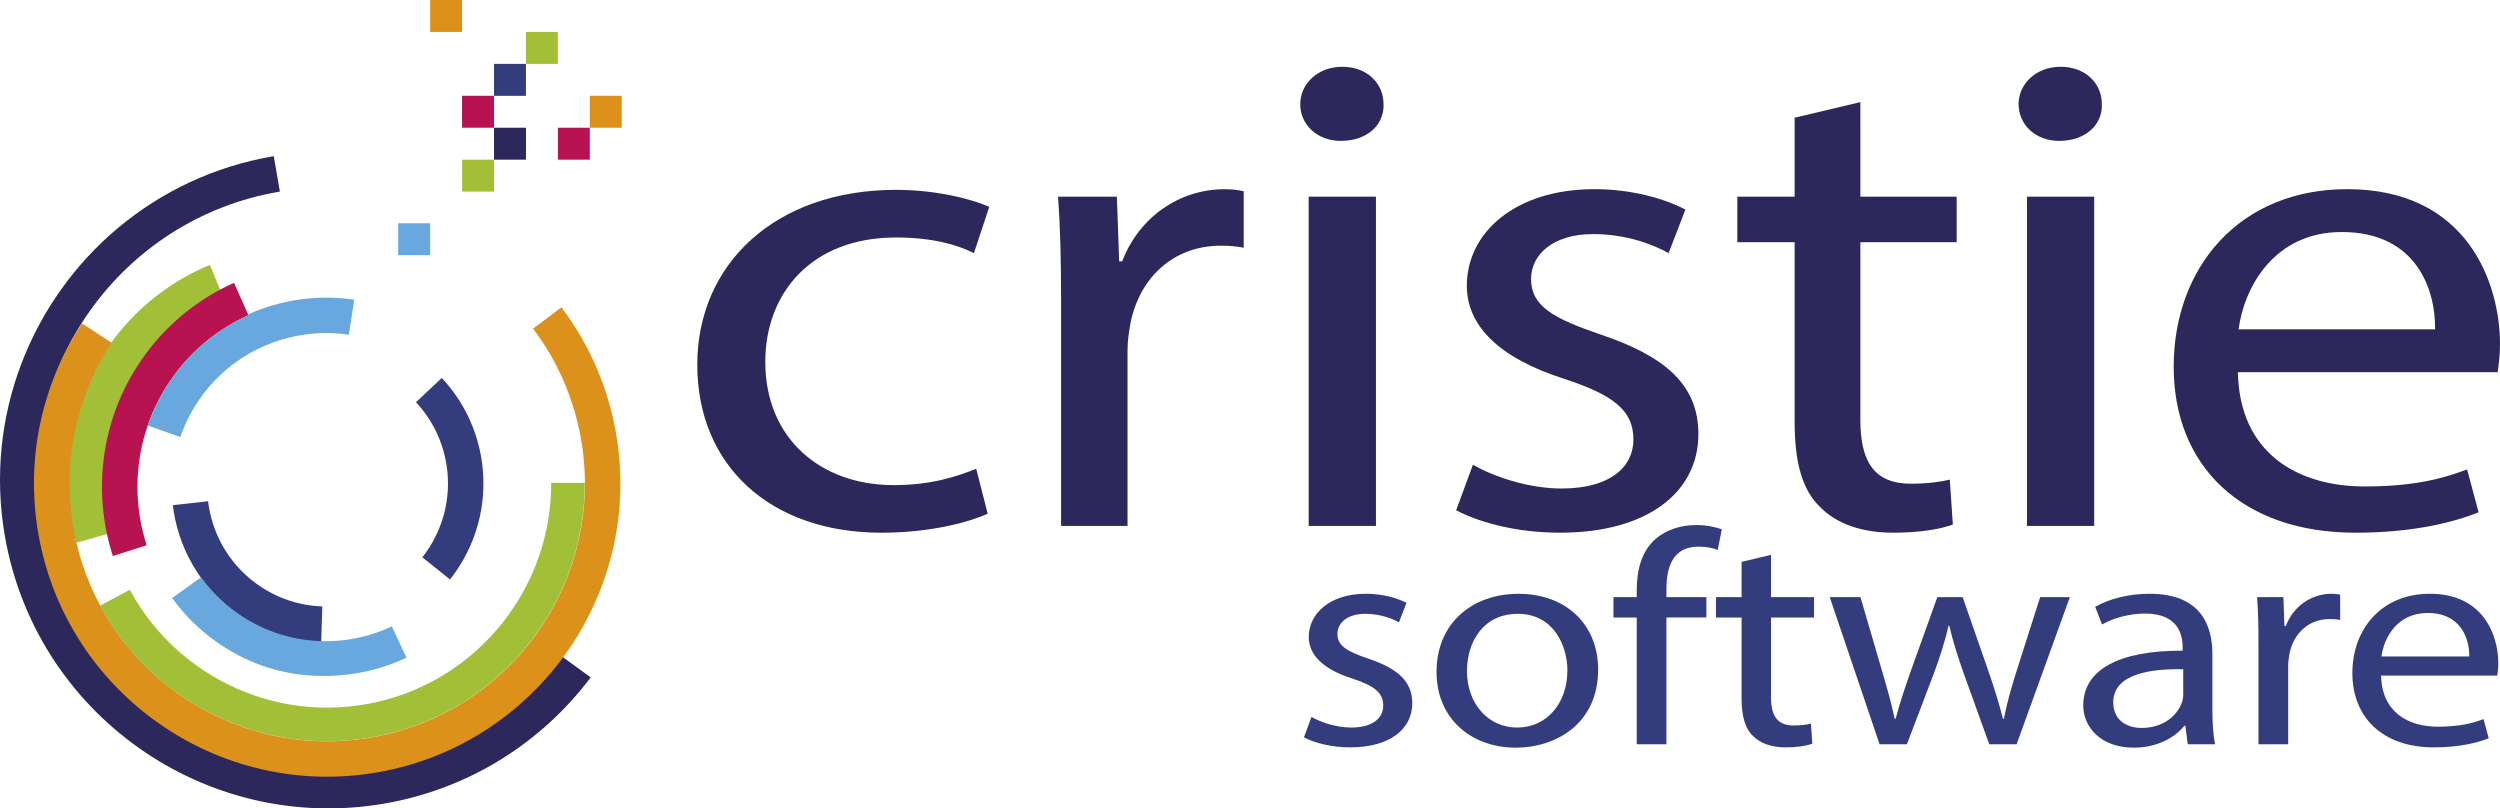 <?xml version="1.0" encoding="UTF-8"?>
<svg xmlns="http://www.w3.org/2000/svg" id="a" width="581.51" height="188.04" viewBox="0 0 581.51 188.04">
  <defs>
    <style>.b{fill:#68a8de;}.c{fill:#b71351;}.d{fill:#333d7e;}.e{fill:#dc911b;}.f{fill:#a2c037;}.g{fill:#2c285b;}</style>
  </defs>
  <g>
    <path class="g" d="m1.09,124.45c7.06,41.52,46.58,69.56,88.11,62.5,20-3.4,36.88-14.33,48.2-29.39l-6.74-4.9c-10.09,13.36-25.09,23.06-42.86,26.08-36.99,6.29-72.2-18.69-78.49-55.68C3.02,86.07,28,50.86,64.99,44.58c.04,0,.07,0,.11-.02l-1.42-8.22s-.06,0-.09,0c-13.76,2.34-26.04,8.25-36.06,16.61C7.33,69.82-3.63,96.69,1.09,124.45"></path>
    <path class="d" d="m54.66,142.35c6.06,4.45,13.05,6.71,20.05,6.95l.26-8.24c-5.38-.19-10.77-1.94-15.43-5.36-6.45-4.73-10.25-11.73-11.14-19.11l-8.2.91c1.14,9.59,6.08,18.7,14.46,24.85"></path>
    <path class="f" d="m27.04,78.15c-11.05,14.12-13.9,32.07-9.27,48.11l8.18-2.34c-2.7-9.33-2.39-19.43,1.13-28.71,1.58-4.15,3.79-8.14,6.67-11.81,4.98-6.36,11.33-11.03,18.3-13.91l-.08-.2-3.14-7.68c-4.22,1.74-8.24,4.02-11.95,6.84-3.61,2.73-6.92,5.97-9.84,9.7"></path>
    <path class="e" d="m8.7,122.81c5.7,37.17,40.58,62.77,77.75,57.06,37.17-5.7,62.76-40.58,57.06-77.75-1.77-11.52-6.35-21.93-12.92-30.64l-6.59,4.96c5.78,7.66,9.8,16.81,11.36,26.94.46,3,.69,5.99.7,8.95.09,29.15-21.18,54.85-50.85,59.4-25.71,3.95-50.17-9.15-61.87-30.83-3.17-5.87-5.4-12.37-6.47-19.32-2.33-15.18,1.28-29.92,9.09-41.86l-6.91-4.51c-8.9,13.57-13,30.33-10.35,47.6"></path>
    <path class="c" d="m33.8,82.45c-10.28,14.01-12.51,31.49-7.55,46.88l7.86-2.51c-2.89-8.96-2.89-18.75.24-27.84,1.4-4.07,3.43-8,6.11-11.64,4.63-6.31,10.64-11.02,17.32-14.02l-.08-.19-3.27-7.35c-4.03,1.81-7.86,4.14-11.38,6.98-3.43,2.76-6.54,6-9.25,9.69"></path>
    <path class="b" d="m59.73,154.37h0c6.81,2.67,14.46,3.49,22.21,2.39,4.48-.64,8.71-1.93,12.6-3.78l-3.39-7.29c-3.19,1.52-6.66,2.58-10.33,3.1-13.6,1.93-26.53-4.08-34.08-14.5l-6.7,4.81c4.96,6.87,11.82,12.18,19.69,15.27"></path>
    <path class="f" d="m85.17,171.72c29.67-4.55,50.94-30.25,50.85-59.4h-7.82c.03,8.49-2.02,16.63-5.73,23.86-7.38,14.39-21.32,25.18-38.49,27.81-9.21,1.41-18.23.31-26.37-2.79-11.63-4.43-21.45-12.93-27.43-24.02l-6.89,3.7c11.71,21.68,36.17,34.78,61.88,30.84"></path>
    <path class="d" d="m96.76,93.55c3.67,3.94,6.24,8.98,7.12,14.7,1.21,7.9-1.05,15.55-5.64,21.39l6.44,5.15c5.98-7.58,8.93-17.52,7.35-27.79-1.14-7.43-4.48-13.98-9.27-19.09l-6,5.64Z"></path>
    <path class="b" d="m40.47,87.34c-2.68,3.65-4.71,7.58-6.11,11.64l7.59,2.67c1.15-3.34,2.81-6.57,5.01-9.56,8.12-11.07,21.46-16.11,34.19-14.23l1.25-8.15c-8.38-1.25-16.98-.05-24.69,3.42l.08.19c-3.38,1.52-6.6,3.48-9.54,5.86-2.88,2.32-5.5,5.04-7.78,8.16"></path>
    <rect class="f" x="107.48" y="37.14" width="7.43" height="7.43"></rect>
    <rect class="g" x="114.91" y="29.71" width="7.43" height="7.43"></rect>
    <rect class="c" x="107.48" y="22.28" width="7.43" height="7.43"></rect>
    <rect class="d" x="114.91" y="14.86" width="7.43" height="7.43"></rect>
    <rect class="f" x="122.33" y="7.43" width="7.43" height="7.43"></rect>
    <rect class="e" x="137.19" y="22.28" width="7.43" height="7.43"></rect>
    <rect class="b" x="92.62" y="51.93" width="7.43" height="7.43"></rect>
    <rect class="c" x="129.76" y="29.71" width="7.43" height="7.43"></rect>
    <rect class="e" x="100.05" width="7.43" height="7.43"></rect>
  </g>
  <g>
    <g>
      <path class="g" d="m229.74,119.48c-4.09,1.9-13.15,4.43-24.71,4.43-25.95,0-42.84-15.67-42.84-39.08s18.13-40.67,46.22-40.67c9.24,0,17.42,2.06,21.69,3.96l-3.56,10.76c-3.73-1.9-9.6-3.64-18.13-3.64-19.73,0-30.4,12.97-30.4,28.96,0,17.72,12.8,28.64,29.86,28.64,8.89,0,14.76-2.05,19.2-3.8l2.67,10.44Z"></path>
      <path class="g" d="m246.81,69.64c0-9.02-.18-16.77-.71-23.89h13.69l.53,15.03h.71c3.92-10.29,13.34-16.77,23.82-16.77,1.78,0,3.02.16,4.44.48v13.13c-1.6-.32-3.2-.47-5.33-.47-11.02,0-18.85,7.44-20.98,17.88-.35,1.9-.71,4.11-.71,6.49v40.82h-15.46v-52.7Z"></path>
      <path class="g" d="m321.82,24.23c.18,4.75-3.73,8.54-9.96,8.54-5.51,0-9.42-3.8-9.42-8.54s4.09-8.7,9.78-8.7,9.6,3.79,9.6,8.7m-17.42,21.52h15.65v76.58h-15.65V45.75Z"></path>
      <path class="g" d="m342.61,108.09c4.62,2.69,12.8,5.54,20.62,5.54,11.38,0,16.71-5.07,16.71-11.4,0-6.64-4.44-10.28-16-14.08-15.46-4.91-22.75-12.5-22.75-21.68,0-12.34,11.2-22.47,29.69-22.47,8.71,0,16.35,2.22,21.15,4.75l-3.91,10.13c-3.38-1.9-9.6-4.43-17.6-4.43-9.24,0-14.39,4.75-14.39,10.44,0,6.33,5.15,9.18,16.35,12.98,14.93,5.06,22.57,11.71,22.57,23.1,0,13.45-11.73,22.94-32.17,22.94-9.42,0-18.13-2.06-24.18-5.22l3.91-10.6Z"></path>
      <path class="g" d="m432.73,23.75v21.99h22.4v10.6h-22.4v41.3c0,9.49,3.02,14.87,11.73,14.87,4.09,0,7.11-.47,9.07-.95l.71,10.45c-3.02,1.11-7.82,1.9-13.86,1.9-7.29,0-13.15-2.06-16.89-5.86-4.45-4.12-6.05-10.92-6.05-19.93v-41.78h-13.33v-10.6h13.33v-18.36l15.29-3.63Z"></path>
      <path class="g" d="m488.9,24.23c.18,4.75-3.73,8.54-9.95,8.54-5.51,0-9.42-3.8-9.42-8.54s4.09-8.7,9.78-8.7,9.59,3.79,9.59,8.7m-17.42,21.52h15.64v76.58h-15.64V45.75Z"></path>
      <path class="g" d="m520.54,86.57c.36,18.83,13.86,26.58,29.5,26.58,11.2,0,17.96-1.74,23.82-3.96l2.67,9.97c-5.51,2.22-14.93,4.75-28.62,4.75-26.48,0-42.3-15.51-42.3-38.61s15.29-41.3,40.35-41.3c28.08,0,35.55,21.99,35.55,36.08,0,2.85-.36,5.06-.53,6.49h-60.44Zm45.86-9.97c.18-8.86-4.09-22.63-21.69-22.63-15.82,0-22.75,12.98-24,22.63h45.69Z"></path>
    </g>
    <g>
      <path class="d" d="m305.06,166.76c2.06,1.21,5.73,2.47,9.22,2.47,5.08,0,7.47-2.26,7.47-5.09,0-2.97-1.99-4.59-7.16-6.29-6.91-2.19-10.17-5.59-10.17-9.68,0-5.53,5.01-10.06,13.28-10.06,3.89,0,7.31.99,9.45,2.12l-1.75,4.53c-1.51-.85-4.29-1.98-7.87-1.98-4.13,0-6.44,2.12-6.44,4.67,0,2.83,2.31,4.1,7.32,5.8,6.67,2.26,10.09,5.23,10.09,10.33,0,6.01-5.25,10.26-14.39,10.26-4.21,0-8.1-.92-10.81-2.33l1.76-4.75Z"></path>
      <path class="d" d="m371.73,155.73c0,12.66-9.86,18.18-19.15,18.18-10.41,0-18.44-6.79-18.44-17.61,0-11.46,8.42-18.18,19.07-18.18,11.05,0,18.52,7.14,18.52,17.61m-30.51.35c0,7.5,4.85,13.15,11.68,13.15s11.68-5.59,11.68-13.3c0-5.8-3.26-13.15-11.52-13.15-8.27,0-11.84,6.8-11.84,13.3"></path>
      <path class="d" d="m380.71,173.13v-29.49h-5.41v-4.74h5.41v-1.63c0-4.8,1.19-9.19,4.45-11.96,2.62-2.26,6.12-3.18,9.38-3.18,2.46,0,4.61.49,5.96.99l-.95,4.81c-1.04-.43-2.47-.78-4.45-.78-5.97,0-7.48,4.67-7.48,9.9v1.84h9.3v4.74h-9.3v29.49h-6.91Z"></path>
      <path class="d" d="m411.94,129.06v9.84h10.01v4.74h-10.01v18.46c0,4.25,1.35,6.65,5.24,6.65,1.83,0,3.18-.22,4.05-.43l.32,4.67c-1.35.49-3.5.85-6.2.85-3.26,0-5.88-.92-7.55-2.61-1.99-1.84-2.7-4.88-2.7-8.92v-18.67h-5.96v-4.74h5.96v-8.21l6.84-1.63Z"></path>
      <path class="d" d="m432.75,138.89l5.09,17.4c1.11,3.82,2.14,7.36,2.86,10.89h.24c.88-3.47,2.15-7.14,3.42-10.82l6.27-17.47h5.89l5.96,17.12c1.43,4.1,2.54,7.7,3.41,11.17h.24c.63-3.47,1.66-7.06,2.94-11.1l5.48-17.19h6.91l-12.39,34.23h-6.36l-5.89-16.34c-1.34-3.82-2.46-7.21-3.41-11.24h-.16c-.96,4.1-2.14,7.63-3.5,11.31l-6.2,16.27h-6.35l-11.6-34.23h7.15Z"></path>
      <path class="d" d="m508.88,173.13l-.56-4.31h-.24c-2.14,2.69-6.27,5.09-11.75,5.09-7.79,0-11.76-4.88-11.76-9.83,0-8.27,8.27-12.8,23.13-12.73v-.71c0-2.83-.89-7.92-8.75-7.92-3.57,0-7.31.99-10.01,2.54l-1.59-4.11c3.17-1.83,7.78-3.04,12.63-3.04,11.77,0,14.63,7.15,14.63,14.01v12.8c0,2.97.15,5.87.63,8.2h-6.36Zm-1.04-17.46c-7.62-.15-16.29,1.06-16.29,7.71,0,4.03,3.02,5.94,6.6,5.94,5,0,8.18-2.82,9.29-5.72.24-.63.39-1.34.39-1.98v-5.95h.01Z"></path>
      <path class="d" d="m525.33,149.58c0-4.03-.08-7.49-.32-10.69h6.12l.24,6.72h.32c1.74-4.6,5.95-7.5,10.64-7.5.79,0,1.35.07,2,.21v5.88c-.72-.15-1.44-.21-2.39-.21-4.93,0-8.42,3.31-9.38,7.99-.16.85-.32,1.83-.32,2.9v18.24h-6.91v-23.54Z"></path>
      <path class="d" d="m553.85,157.15c.16,8.41,6.2,11.88,13.19,11.88,5,0,8.03-.78,10.65-1.77l1.19,4.46c-2.46.99-6.67,2.12-12.79,2.12-11.84,0-18.92-6.93-18.92-17.26s6.83-18.47,18.04-18.47c12.56,0,15.9,9.83,15.9,16.13,0,1.27-.16,2.26-.24,2.91h-27.02Zm20.51-4.46c.07-3.96-1.83-10.11-9.7-10.11-7.07,0-10.17,5.79-10.72,10.11h20.42Z"></path>
    </g>
  </g>
</svg>
